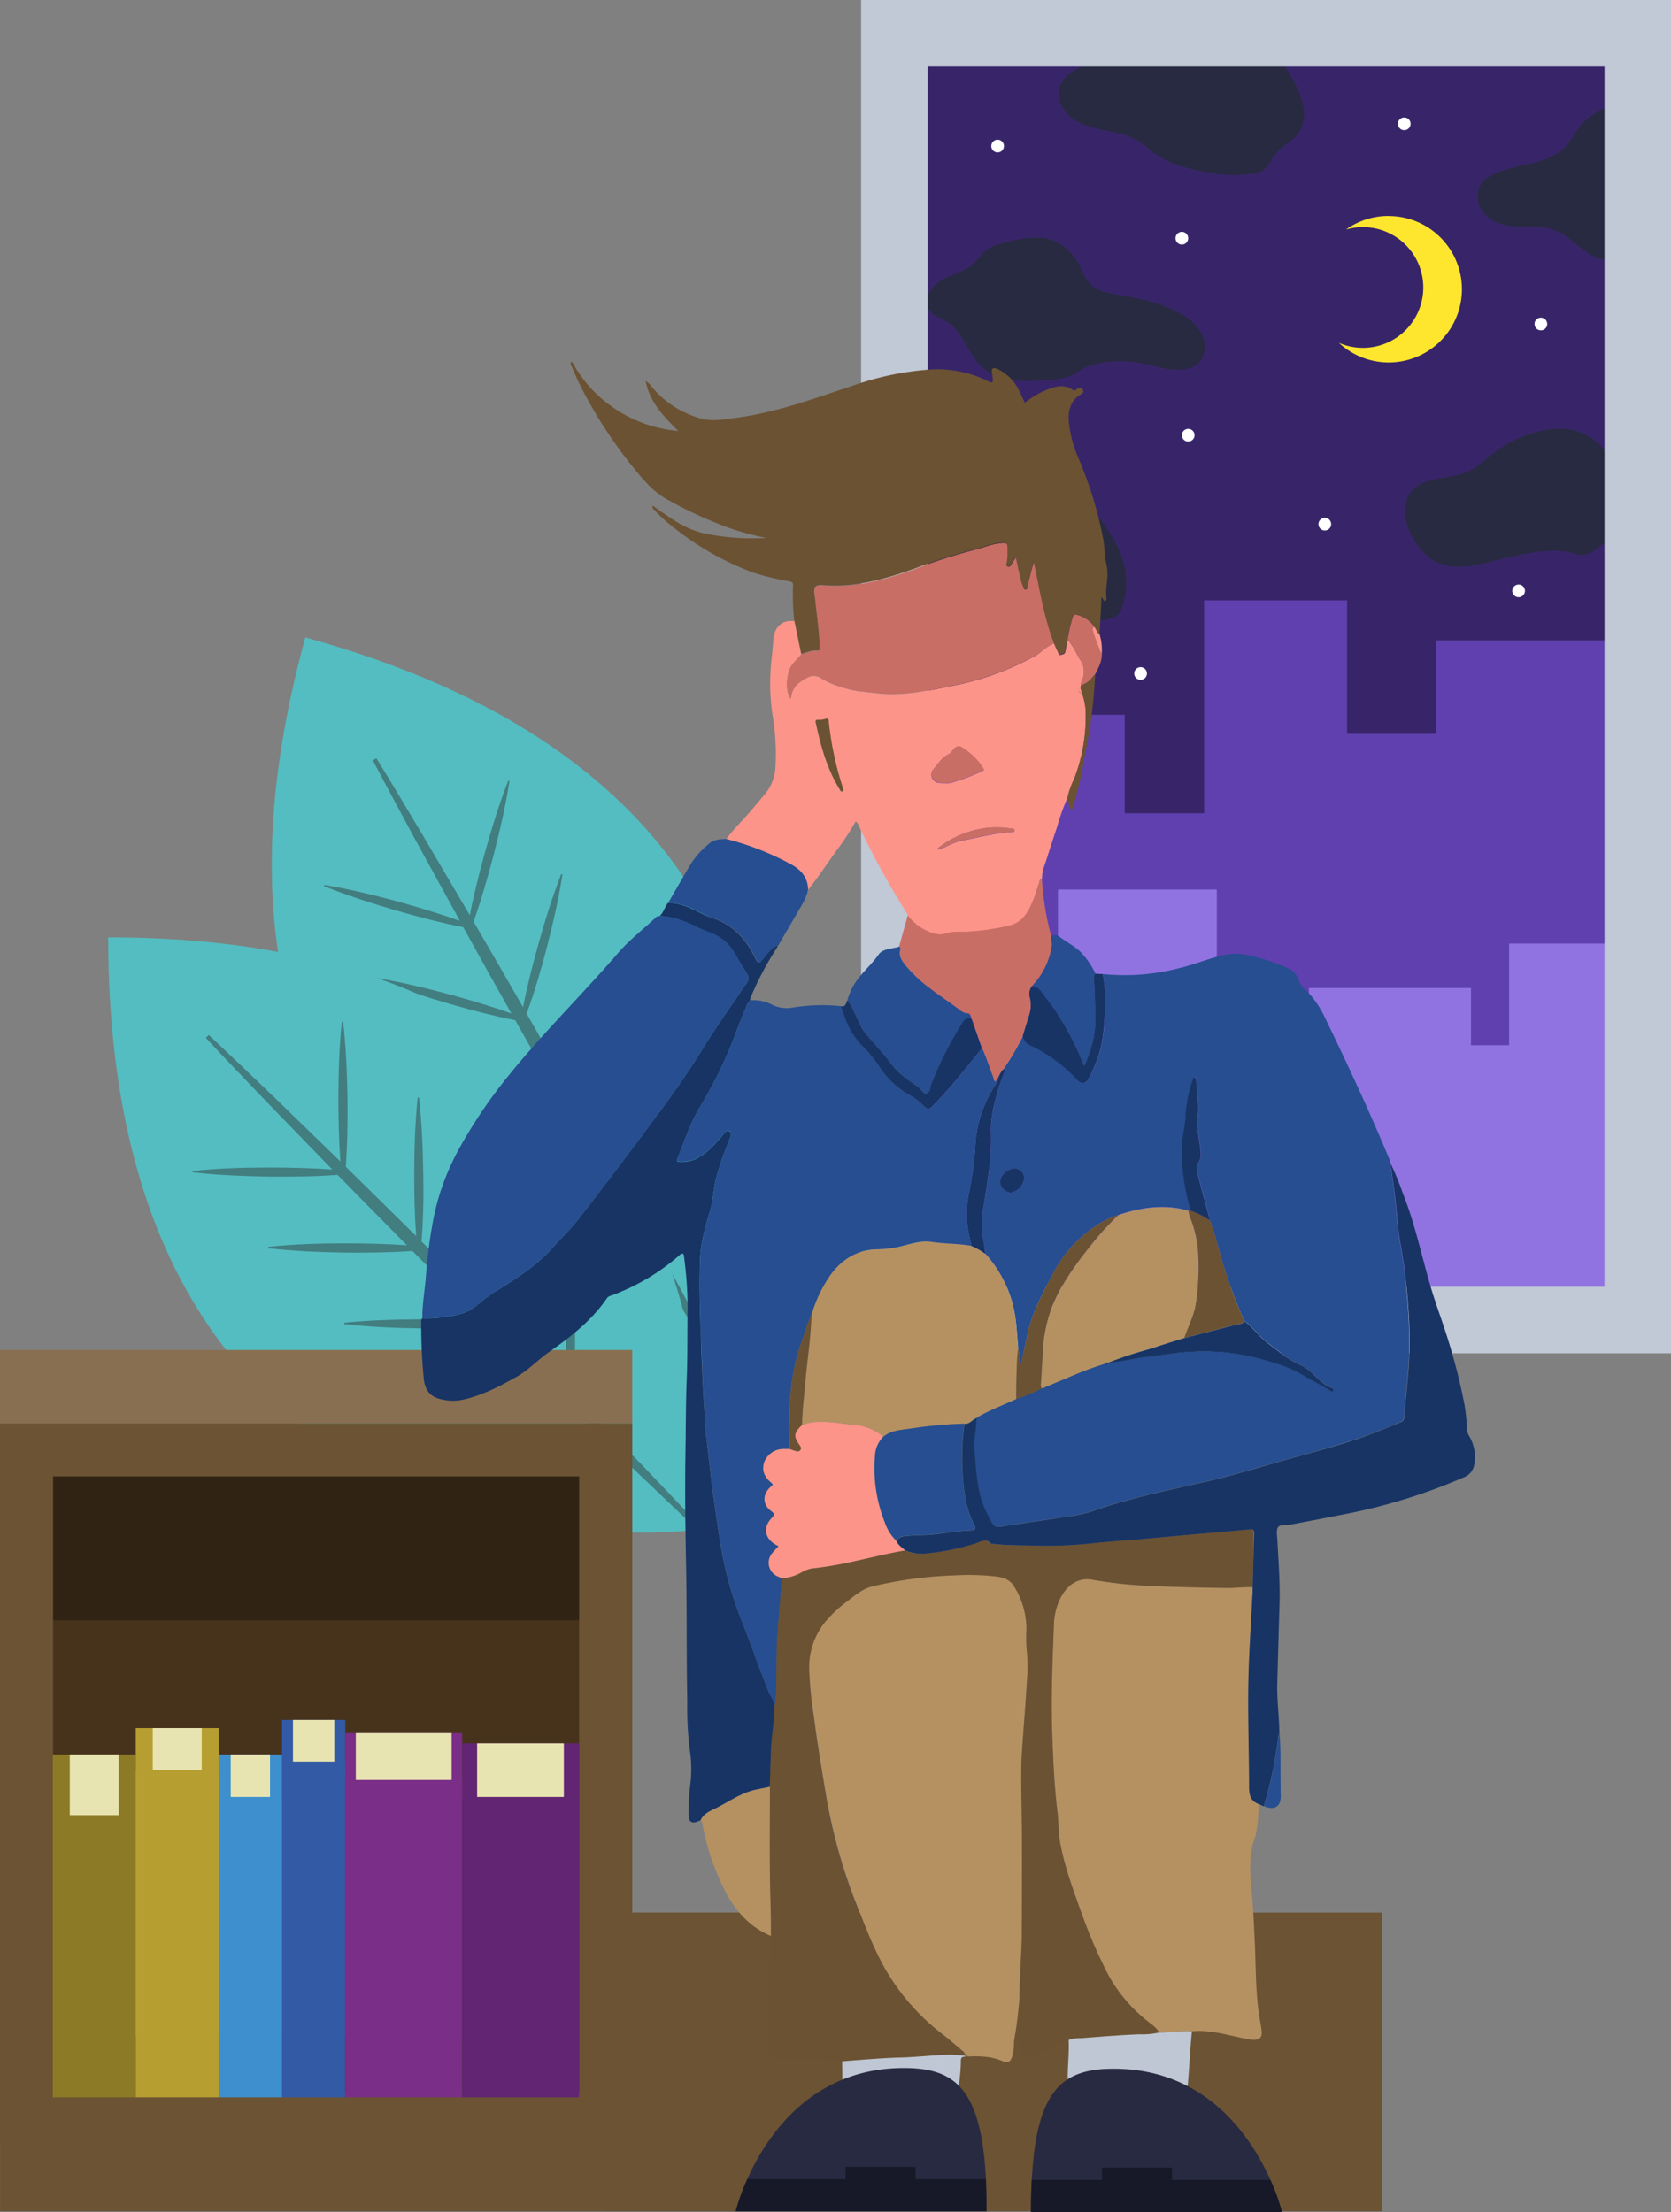 <svg xmlns="http://www.w3.org/2000/svg" viewBox="0 0 433.79 574.19"><rect x="0" y="0" width="433.79" height="574.19" fill="#808080" stroke="none"/><defs><style>.cls-1{fill:#54bdc1;}.cls-2{fill:#427d80;}.cls-3{fill:#382569;}.cls-4{fill:#6040af;}.cls-5{fill:#9073e1;}.cls-6{fill:#282a41;}.cls-7{fill:#ffe62e;}.cls-8{fill:#c1c8d6;}.cls-9{fill:#fff;}.cls-10{fill:#6b5333;}.cls-11{fill:#896f51;}.cls-12{fill:#6b5233;}.cls-13{fill:#264e90;}.cls-14{fill:#b59162;}.cls-15{fill:#fd9489;}.cls-16{fill:#173465;}.cls-17{fill:#c96e65;}.cls-18{fill:#bfc7d4;}.cls-19{fill:#fc9489;}.cls-20{fill:#171928;}.cls-21{fill:#47331c;}.cls-22{fill:#302314;}.cls-23{fill:#8d7a27;}.cls-24{fill:#e8e4b1;}.cls-25{fill:#b79e31;}.cls-26{fill:#3e8fcd;}.cls-27{fill:#335aa5;}.cls-28{fill:#7a2e87;}.cls-29{fill:#622573;}</style></defs><title>notte</title><g id="Livello_2" data-name="Livello 2"><g id="notte"><path class="cls-1" d="M79.27,165.46c-46.38,168.58,107.42,189,107.42,189S247.84,211.84,79.27,165.46Z"/><path class="cls-2" d="M141.91,246.12c1.62-6.33,3.11-12.68,4.11-19.17l-.32-.09c-2.39,6.12-4.29,12.36-6.06,18.64-1.45,5.27-2.8,10.57-3.86,15.94q-6.37-11.13-12.84-22.2c2-5.7,3.68-11.5,5.21-17.33,1.62-6.32,3.11-12.68,4.11-19.17l-.32-.08c-2.39,6.11-4.29,12.36-6.06,18.64-1.48,5.38-2.85,10.78-3.92,16.27-.37-.62-.73-1.24-1.09-1.86l-11.47-19.5c-3.9-6.46-7.72-13-11.68-19.38l-.93.53c3.49,6.69,7.12,13.3,10.67,19.95l10.89,19.83c.34.63.69,1.26,1,1.88-5.26-1.88-10.61-3.47-16-5-6.31-1.68-12.65-3.25-19.12-4.32l-.09.32c6.08,2.46,12.31,4.43,18.57,6.27,5.79,1.67,11.62,3.21,17.56,4.38q6.19,11.24,12.5,22.4c-5.16-1.84-10.4-3.39-15.67-4.84-6.3-1.69-12.64-3.25-19.11-4.33l-.09.32c6.08,2.46,12.31,4.43,18.57,6.28,5.71,1.64,11.45,3.16,17.29,4.32l6.64,11.75,6.1,10.69c-5.15-1.83-10.38-3.38-15.64-4.83-6.3-1.69-12.64-3.25-19.11-4.33l-.09.33c6.08,2.46,12.31,4.43,18.57,6.27,5.7,1.64,11.45,3.16,17.29,4.33q6.46,11.3,13,22.53c-5.24-1.87-10.56-3.45-15.92-4.92-6.3-1.69-12.64-3.26-19.11-4.33l-.09.32c6.08,2.46,12.31,4.43,18.57,6.28,5.79,1.66,11.62,3.2,17.55,4.38.49.82,1,1.65,1.45,2.48l11.48,19.5c3.9,6.45,7.73,12.95,11.7,19.37l.92-.53c-3.48-6.69-7.11-13.3-10.66-20l-10.88-19.83-1.39-2.52c2-5.7,3.68-11.5,5.21-17.33,1.62-6.32,3.11-12.67,4.11-19.16l-.32-.09c-2.39,6.12-4.29,12.36-6.06,18.64-1.47,5.35-2.84,10.74-3.91,16.19q-6.3-11.39-12.7-22.71c2-5.62,3.61-11.33,5.12-17.07,1.62-6.32,3.11-12.68,4.11-19.17l-.32-.08c-2.39,6.11-4.29,12.36-6.06,18.64-1.45,5.26-2.79,10.54-3.86,15.9-2-3.57-4-7.14-6.06-10.71q-3.34-5.85-6.7-11.71C138.77,257.57,140.4,251.86,141.91,246.12Z"/><rect class="cls-3" x="230.94" y="11.52" width="192.98" height="334.01"/><polygon class="cls-4" points="423.92 342.23 423.92 166.21 372.79 166.21 372.79 190.49 349.7 190.49 349.7 155.85 312.59 155.85 312.59 211.1 291.97 211.1 291.97 185.54 231.38 185.54 231.38 342.23 423.92 342.23"/><polygon class="cls-5" points="423.92 342.23 423.92 244.92 391.76 244.92 391.76 271.31 381.86 271.31 381.86 256.46 339.8 256.46 339.8 274.61 315.88 274.61 315.88 230.9 274.65 230.9 274.65 267.18 230.94 267.18 230.94 342.23 423.92 342.23"/><path class="cls-6" d="M292.36,151.37c.1-5.21-2.16-10.12-5.14-14.4a21.25,21.25,0,0,0-5.38-5.83,8.39,8.39,0,0,0-7.57-1.19c-1.44.57-2.63,1.65-4.07,2.18a11.88,11.88,0,0,1-4.45.43l-20.32-.66a19.51,19.51,0,0,0-6.15.47,13.82,13.82,0,0,0-6.86,5.29,21.59,21.59,0,0,0-4.08,15.83,18.44,18.44,0,0,0,9.19,13.32,16.14,16.14,0,0,0,16-.42c1.73-1.1,3.22-2.56,5-3.66,3.69-2.32,8.25-2.86,12.62-2.71s8.69.93,13.06,1a10.58,10.58,0,0,0,5.4-1.05c1.61-.93,1.91-2.83,2.3-4.65A15.14,15.14,0,0,0,292.36,151.37Z"/><path class="cls-6" d="M410,144.09c-5.82-2.22-12.49-.73-18.58.62-3.28.73-6.5,1.78-9.83,2.2s-6.9.16-9.76-1.6a14.85,14.85,0,0,1-4.8-5.19c-2.34-3.88-3.46-9.25-.51-12.69,3.46-4,10-2.87,14.77-5.11,2.3-1.08,4.14-2.9,6.13-4.47A32,32,0,0,1,398,112.36c4.51-1.36,9.58-1.65,13.77.5,5.46,2.8,8.26,9.14,9,15.24a18.43,18.43,0,0,1-.74,8.64c-1,2.74-3.68,4.17-5.92,6A6,6,0,0,1,410,144.09Z"/><path class="cls-6" d="M279.18,96.88c3.69-2.7,8.89-3.37,14.27-3,4.67.32,9.17,2.6,13.82,2a6.85,6.85,0,0,0,3.49-1.29c2.13-1.66,2.53-4.9,1.47-7.38a12.64,12.64,0,0,0-5.58-5.67c-5.11-3-11-4.08-16.85-5.11-2.45-.43-5.07-.95-6.8-2.73a16.09,16.09,0,0,1-2.46-4.19,14.31,14.31,0,0,0-6.26-6.75c-4.28-2-9.35-.86-13.95.36a12,12,0,0,0-4.19,1.71c-1.3,1-2.15,2.43-3.35,3.54-2.31,2.15-5.64,2.77-8.39,4.35s-5,5.21-3.16,7.81c1,1.48,2.93,2,4.47,2.91,4.39,2.64,5.61,8.54,9.39,12,4.58,4.19,11.56,3.57,17.75,3.17C275.06,98.53,277.89,97.83,279.18,96.88Z"/><path class="cls-6" d="M335.63,20.6a27.66,27.66,0,0,1,2.64,6.69,9.23,9.23,0,0,1-1,7c-1.63,2.46-4.68,3.65-6.45,6-.95,1.28-1.53,2.9-2.82,3.84a6.8,6.8,0,0,1-3,1c-5.23.79-10.59,0-15.72-1.28a27.34,27.34,0,0,1-9.14-3.73c-1.61-1.11-3-2.51-4.67-3.53-2.63-1.61-5.75-2.18-8.77-2.8s-6.13-1.38-8.57-3.26-4.06-5.19-3-8.1S279.13,18,282,16.74c6.69-2.92,14-5.89,21.06-4.11,2.57.65,5,1.9,7.47,2.71,5.88,1.87,12.21,1.24,18.37.88,1.79-.1,3.89,0,4.94,1.43C334.44,18.53,335.63,20.6,335.63,20.6Z"/><path class="cls-6" d="M420.23,26.48c-4.17,1.47-8.22,3.63-10.76,7.25a44.29,44.29,0,0,1-2.74,4c-4.54,5.21-12.77,4.51-19,7.51a8.11,8.11,0,0,0-3.27,2.57,6.29,6.29,0,0,0,.31,6.88,9.71,9.71,0,0,0,6.08,3.73c4.05.84,8.41-.19,12.31,1.17,4.81,1.67,8,6.69,13,7.75a9.12,9.12,0,0,0,8.41-2.63c2-2.15,2.86-5.16,3.4-8.06a17.4,17.4,0,0,0,.32-5.88c-.8-4.88-5.15-9-4.71-13.9a46.73,46.73,0,0,1,1.23-5c.34-1.68.32-3.86-1.13-4.77C421.86,26,421.07,26.18,420.23,26.48Z"/><path class="cls-7" d="M360.42,56.06a18.91,18.91,0,0,0-11,3.52A15.67,15.67,0,1,1,347.58,89a19,19,0,1,0,12.84-32.92Z"/><path class="cls-8" d="M433.79,351.28H223.54V0H433.79ZM240.81,334H416.53V17.27H240.81Z"/><circle class="cls-9" cx="296.09" cy="174.82" r="1.65"/><circle class="cls-9" cx="308.46" cy="112.96" r="1.65"/><circle class="cls-9" cx="364.54" cy="32.14" r="1.65"/><circle class="cls-9" cx="306.81" cy="61.83" r="1.65"/><circle class="cls-9" cx="260.63" cy="117.91" r="1.65"/><circle class="cls-9" cx="258.98" cy="37.91" r="1.65"/><circle class="cls-9" cx="394.23" cy="153.37" r="1.65"/><circle class="cls-9" cx="343.92" cy="136.05" r="1.65"/><circle class="cls-9" cx="400.01" cy="84.1" r="1.65"/><rect class="cls-10" x="157.54" y="496.46" width="201.23" height="77.52"/><rect class="cls-10" x="0.02" y="496.46" width="194.63" height="77.52"/><path class="cls-1" d="M28.09,243.3c0,174.84,153.7,153.7,153.7,153.7S202.93,243.3,28.09,243.3Z"/><path class="cls-2" d="M109.88,304.45c-.12-6.53-.36-13.05-1.12-19.57h-.33c-.68,6.53-.86,13.05-.9,19.58,0,5.46.11,10.93.5,16.39q-9.09-9-18.27-18c.45-6,.5-12.06.44-18.09-.12-6.53-.37-13.05-1.13-19.57h-.33c-.68,6.53-.86,13.06-.9,19.58,0,5.58.12,11.15.53,16.73L86.84,300,70.6,284.24c-5.47-5.2-10.88-10.45-16.4-15.59l-.76.76c5.14,5.52,10.39,10.93,15.59,16.4l15.76,16.24c.49.51,1,1,1.5,1.53-5.58-.41-11.15-.53-16.73-.53-6.52,0-13.05.22-19.58.9v.33c6.52.76,13,1,19.57,1.13,6,.06,12.06,0,18.09-.44q9,9.18,18,18.27c-5.46-.39-10.93-.5-16.39-.5-6.53,0-13,.22-19.58.9V324c6.52.76,13,1,19.57,1.13,5.94.06,11.88,0,17.82-.42q4.75,4.79,9.52,9.56l8.71,8.69c-5.45-.4-10.9-.5-16.35-.51-6.53.05-13.06.22-19.59.9v.34c6.52.75,13.05,1,19.57,1.12,5.94.07,11.88,0,17.82-.41q9.22,9.17,18.53,18.27c-5.55-.41-11.1-.53-16.65-.53-6.52.05-13.05.22-19.58.9v.34c6.52.75,13,1,19.57,1.12,6,.07,12.06,0,18.09-.43l2.06,2L165,381.8c5.48,5.19,10.89,10.44,16.42,15.58l.76-.76c-5.14-5.53-10.39-10.94-15.58-16.42L150.83,364c-.66-.69-1.34-1.37-2-2.06.44-6,.5-12.06.43-18.09-.12-6.52-.37-13.05-1.12-19.57h-.34c-.68,6.53-.85,13.06-.9,19.58,0,5.55.12,11.1.53,16.65q-9.09-9.3-18.27-18.53c.42-5.94.48-11.88.41-17.82-.12-6.52-.37-13.05-1.12-19.57h-.34c-.68,6.53-.85,13.06-.9,19.59,0,5.45.11,10.9.51,16.35L119,331.79q-4.77-4.77-9.56-9.52C109.89,316.33,110,310.39,109.88,304.45Z"/><rect class="cls-11" y="350.42" width="164.14" height="19.06"/><path class="cls-12" d="M148.57,94a33.7,33.7,0,0,0,10.17,11.46,34.73,34.73,0,0,0,17.33,6.39c-3.79-3.78-7.41-7.45-8.47-13a6.15,6.15,0,0,1,1.68,1.65,25.41,25.41,0,0,0,12.22,8c3,1,6.07.42,9.13,0,11.53-1.44,22.28-5.65,33.21-9.21A76.47,76.47,0,0,1,242,95.88a29.81,29.81,0,0,1,14.24,2.93c.43.18.91.66,1.32.34s.13-.89.1-1.36c0-.74-.54-1.79.07-2.15s1.51.27,2.21.66a12,12,0,0,1,4.66,5.17c.51,1,.93,2,1.44,3.07a23,23,0,0,1,5.05-3.09c2.48-1,5-2,7.52-.18.5.35.66-.17.95-.32.54-.27,1.11-.53,1.51.14s0,.94-.5,1.28a6.38,6.38,0,0,0-2.46,2.57,9.14,9.14,0,0,0-.68,4.11A30.86,30.86,0,0,0,280,119a102.28,102.28,0,0,1,6.41,21c.38,2.22.35,4.53.86,6.71.65,2.78-.33,5.47-.08,8.21,0,.35.2.87-.24,1-.67.24-.46-.63-1-.91-.17,3.25-.33,6.4-.5,9.55-.72-.51-.83-1.46-1.46-2a7.35,7.35,0,0,0-4.61-3.08c-.57-.17-.77.06-.9.56a40.4,40.4,0,0,0-1.37,5.95c-.19,1-.4,2-.57,2.95-.11.67-.63.78-1.13.92s-.68-.41-.85-.75c-.36-.72-.65-1.48-1-2.23-2.65-6.8-3.73-14-5.22-21.11-.63,2.07-1.15,4.13-1.64,6.2-.08.36,0,.86-.48.91s-.55-.48-.68-.81a11,11,0,0,1-.59-1.76c-.43-1.82-.82-3.64-1.28-5.75-.51.79-.86,1.3-1.16,1.83-.21.36-.44.67-.89.54s-.44-.62-.35-.95a11.52,11.52,0,0,0,.22-3.15c0-2.08-.09-2.12-2.18-1.89s-4.13,1.14-6.21,1.63a134.8,134.8,0,0,0-15,4.78c-7.93,2.9-15.9,5.2-24.47,4.5-1.92-.15-2.5.42-2.19,2.39.22,1.4.31,2.8.49,4.19.39,3.08.71,6.17.89,9.26,0,.49.18,1.21-.67,1.14-1.49-.14-2.79.55-4.18.87l-1.77-8.6a56,56,0,0,1-.32-9.06c.06-.86-.34-1-1-1.16a66.13,66.13,0,0,1-9.48-2.3,74.24,74.24,0,0,1-20.28-11.48,40,40,0,0,1-5.13-4.6c-.26-.29-.74-.48-.58-1.27,4.35,3.06,8.52,6.26,13.79,7.3a61.61,61.61,0,0,0,15.75,1.11,71.18,71.18,0,0,1-9.4-2.51,108.17,108.17,0,0,1-16.09-7.35c-3.82-2-6.61-5.39-9.29-8.73a119.14,119.14,0,0,1-13.77-21.47c-.78-1.58-1.45-3.27-2.2-4.89-.16-.36,0-.52.1-.77Z"/><path class="cls-13" d="M286.35,252.84a56.32,56.32,0,0,0,19.7-1.52c3.72-.87,7.29-2.36,11-3.27a15.34,15.34,0,0,1,6.84-.15,56.15,56.15,0,0,1,10.38,3.36,5.15,5.15,0,0,1,2.89,3.23,4.28,4.28,0,0,0,1.12,1.81,24.56,24.56,0,0,1,5.51,7.51c6,12.35,11.79,24.8,17.06,37.49a3.87,3.87,0,0,1,.17.67,8.28,8.28,0,0,0,.09,1.57c.38,2.45.73,4.91,1,7.37.44,3.79.6,7.63,1.27,11.38a148.35,148.35,0,0,1,2.12,17.16,114,114,0,0,1,.19,14.2c-.31,4.77-.89,9.51-1.25,14.27a1.27,1.27,0,0,1-.86,1.19c-3,1.2-6,2.49-9.08,3.59-5.68,2-11.5,3.63-17.31,5.22-8.35,2.28-16.61,4.94-25.05,6.83-9.61,2.16-19.24,4.15-28.55,7.44a30.27,30.27,0,0,1-5.44,1.26c-5.74.91-11.5,1.7-17.25,2.6-2.82.44-2.81.49-4.16-2.07a2.1,2.1,0,0,1-.13-.26c-3-5.41-3.27-11.41-3.71-17.36-.21-2.78.47-5.52.52-8.29v0l.29-.25c3.22-1.85,6.69-3.16,10.05-4.7a46.58,46.58,0,0,0,6.65-2.76c2.2-.93,4.39-1.88,6.61-2.77a85.07,85.07,0,0,1,9.77-3.67c.35,0,.73.11,1-.29h0c3.58-.19,7-1.19,10.6-1.57,3.79-.41,7.56-1.12,11.36-1.25a56.48,56.48,0,0,1,16.77,1.67c4.11,1.12,8.24,2.27,11.88,4.5,2.25,1.38,4.63,2.52,6.87,3.9.27.17.58.38.93.08.08-.66-.54-.81-.9-.95-2.94-1.17-4.47-4.14-7.23-5.56a26.41,26.41,0,0,1-5-2.8c-2.15-1.8-4.55-3.26-6.48-5.39a35.23,35.23,0,0,0-3.66-3.56,125.45,125.45,0,0,1-5.49-14.9c-1.17-3.68-1.93-7.49-3.39-11.09-.07-.42-.11-.85-.22-1.26-.84-3.13-1.72-6.26-2.52-9.4-.38-1.48-.94-3.1-.08-4.48s.49-2.6.34-3.95c-.29-2.56-1-5.12-.59-7.68.48-3.33-.25-6.56-.41-9.83,0-.19-.06-.39-.29-.45s-.44.08-.54.32-.19.55-.29.82a35,35,0,0,0-1.71,9.68c-.16,2.25-.8,4.41-.91,6.66a54.32,54.32,0,0,0,2.33,17.09l-.66,0c-6.16-1.72-12.17-.89-18.11,1.12-4.68,1.41-8.36,4.36-11.74,7.73a33.1,33.1,0,0,0-5.63,8.13c-2.68,5.09-5.37,10.18-6.46,15.92-.44,2.3-1,4.57-1.54,6.86l-.21-.05c-.17-1.51-.34-3-.52-4.54-.27-2.77-.36-5.56-.85-8.28a31.11,31.11,0,0,0-7.62-15.68c-.15-1.08-.29-2.16-.46-3.24a24.56,24.56,0,0,1-.21-7.84c1.16-6.81,2.36-13.62,2.13-20.59-.14-4,1-7.82,2.07-11.62.36-1.28.91-2.51,1.4-3.76.15-.38.36-.74-.31-.8a63.68,63.68,0,0,0,5.13-8.74,3.14,3.14,0,0,0,2.09,2.54,40.18,40.18,0,0,1,11.95,8.78c1.21,1.33,2.43,1.18,3.17-.41a38.21,38.21,0,0,0,3.06-7.87,48.32,48.32,0,0,0,.93-7.08A43.4,43.4,0,0,0,286.35,252.84Zm-22.94,50.42c-1.81,0-3.84,1.91-3.82,3.61a3.13,3.13,0,0,0,2.7,2.72,4.31,4.31,0,0,0,3.59-3.72A2.63,2.63,0,0,0,263.41,303.26Z"/><path class="cls-14" d="M263.22,529.8a13,13,0,0,1-.49,4.12c-.34,1-1,1.75-2.18,1.22-3-1.4-6.17-1.49-9.38-1.33a.45.45,0,0,0-.58-.23v0c0-.88-.72-1.22-1.22-1.66-1.66-1.45-3.35-2.86-5.09-4.22a57.17,57.17,0,0,1-16.27-20c-2.42-4.92-4.31-10-6.28-15.14a143.58,143.58,0,0,1-7.45-27.84c-1.11-6.51-2.21-13-3-19.56A93.57,93.57,0,0,1,210.08,433a18.56,18.56,0,0,1,5-13.1,31.78,31.78,0,0,1,4.23-3.89c2.22-1.65,4.28-3.62,7.06-4.35a108.1,108.1,0,0,1,21.86-2.9,62.05,62.05,0,0,1,9.92.26c2.07.21,4,.72,5.13,2.64a20.91,20.91,0,0,1,3.2,11.33,36.33,36.33,0,0,0,.08,5.32,41.43,41.43,0,0,1,.1,7c-.38,6.4-.92,12.79-1.34,19.19-.28,4.3-.19,8.61-.12,12.92.21,11.82.11,23.63.08,35.45C265.29,504.24,265.33,518.63,263.22,529.8Z"/><path class="cls-14" d="M326.91,468.28c-.38,2.26-.21,4.58-.73,6.83a15.31,15.31,0,0,1-.34,1.69c-2,5.34-1.2,10.81-.74,16.24.33,3.88.49,7.76.66,11.64.26,5.75.21,11.51.94,17.24.22,1.75.62,3.49.82,5.25.23,2-.9,2.54-2.94,2.22-5-.79-9.93-2.64-15.14-2.13-2.87-.22-5.71.32-8.58.32-.62-1.37-1.95-2.05-3-3A39.26,39.26,0,0,1,287.36,512a132.07,132.07,0,0,1-6.53-15.19c-2.08-5.92-4.32-11.82-5.52-18-.56-2.85-.47-5.82-.82-8.72-.8-6.66-1.1-13.36-1.33-20.06-.33-9.45.07-18.9.43-28.34a16.6,16.6,0,0,1,1.51-6.52c1.81-3.86,4.89-5.79,8.37-5.17a116.36,116.36,0,0,0,14.4,1.59c6.89.33,13.8.47,20.71.57,2.19,0,4.39-.31,6.6-.19,0,.58,0,1.15,0,1.73-.34,6.76-.79,13.51-1,20.27-.3,10,.12,19.89.12,29.83C324.3,466,324.73,467.53,326.91,468.28Z"/><path class="cls-12" d="M325.18,412c-2.21-.12-4.41.22-6.6.19-6.91-.1-13.82-.24-20.71-.57a116.36,116.36,0,0,1-14.4-1.59c-3.48-.62-6.56,1.31-8.37,5.17a16.6,16.6,0,0,0-1.51,6.52c-.36,9.44-.76,18.89-.43,28.34.23,6.7.53,13.4,1.33,20.06.35,2.9.26,5.87.82,8.72,1.2,6.17,3.44,12.07,5.52,18A132.07,132.07,0,0,0,287.36,512a39.26,39.26,0,0,0,10.47,12.65c1.08.9,2.41,1.58,3,3a20,20,0,0,1-5.06.45c-5,.21-10.05.62-15.06,1a9.13,9.13,0,0,0-3.31.47c-1.92.06-3.31,1.3-4.87,2.16s-2.77,2.22-4.67,2.25a3.19,3.19,0,0,1-3.49-2.86c-.48-2.44,0-4.89.11-7.3.16-2.59.16-5.17.2-7.75s.58-11.77.58-13.06c0-11.82.13-23.63-.08-35.45-.07-4.31-.16-8.62.12-12.92.42-6.4,1-12.79,1.34-19.19a41.43,41.43,0,0,0-.1-7,36.33,36.33,0,0,1-.08-5.32,20.91,20.91,0,0,0-3.2-11.33c-1.1-1.92-3.06-2.43-5.13-2.64a62.05,62.05,0,0,0-9.92-.26,108.1,108.1,0,0,0-21.86,2.9c-2.78.73-4.84,2.7-7.06,4.35a31.78,31.78,0,0,0-4.23,3.89,18.56,18.56,0,0,0-5,13.1,93.57,93.57,0,0,0,1.16,12.13c.84,6.54,1.94,13.05,3,19.56a143.58,143.58,0,0,0,7.45,27.84c2,5.1,3.86,10.22,6.28,15.14a57.17,57.17,0,0,0,16.27,20c1.74,1.36,3.43,2.77,5.09,4.22.5.44,1.26.78,1.22,1.66a38.23,38.23,0,0,0-4.13-.3c-4.1.11-8.19.61-12.28.73-5.21.14-10.39.62-15.58,1-4.83,0-9.62-.75-14.46-.66a8.81,8.81,0,0,1-3.49-.53,1.94,1.94,0,0,1-1.36-2c0-5.27-.12-10.55,0-15.83.14-4.52.91-9,.77-13.56.08-4-.08-7.94-.17-11.91-.2-8.92-.07-17.86-.07-26.79.1-3.06.19-6.11.29-9.17.12-3.77.9-7.49.88-11.27a30.49,30.49,0,0,0,.49-6.39c.08-4.88,0-9.78.45-14.64.38-4.23.73-8.46,1-12.7a11.49,11.49,0,0,0,5.06-1.5,8.09,8.09,0,0,1,3.52-1.15c7.93-.85,15.56-3.24,23.39-4.58a11.39,11.39,0,0,0,4.76.84,61.33,61.33,0,0,0,13.48-2.67c1.32-.41,2.71-1.44,4,.05.09.11.37,0,.56.06,3.76.53,7.55.34,11.32.49a111.64,111.64,0,0,0,15.61-.75c3.75-.38,7.52-.61,11.28-.93,4-.36,8.07-.75,12.11-1.11,2.57-.24,5.14-.44,7.71-.67l8.55-.78c.84-.09,1.22.15,1.18,1.08C325.42,402.67,325.31,407.32,325.18,412Z"/><path class="cls-15" d="M273.62,167c.32.75.61,1.51,1,2.23.17.34.23.91.85.75s1-.25,1.13-.92c.17-1,.38-2,.57-2.95,1.53,1.55,2.24,3.62,3.42,5.4a5.22,5.22,0,0,1,.43,4.78,3.37,3.37,0,0,0-.39,1.65l-.1.8c-1,.72-.36,1,.36,1.22h0l.26.29a15.64,15.64,0,0,1,.66,3.65,44.48,44.48,0,0,1-3,18.4,21.27,21.27,0,0,0-1.66,4.71,54.84,54.84,0,0,0-2.73,7.65c-1.1,3.21-2.1,6.45-3.16,9.66a11.05,11.05,0,0,0-.76,3.76c-.66.08-.59.7-.73,1.11-.54,1.48-.94,3-1.52,4.48-1.25,3.08-2.77,5.92-6.45,6.71a61.7,61.7,0,0,1-10.89,1.54c-1.85.06-3.71-.18-5.54.49a4.69,4.69,0,0,1-2.7,0,12.65,12.65,0,0,1-7-4.77,3.44,3.44,0,0,0-.21-.53,209.79,209.79,0,0,1-12.51-22.78,2.17,2.17,0,0,0-.81-1.13,71.14,71.14,0,0,1-5.11,7.76c-2.42,3.38-4.71,6.86-7.33,10.1,0-3.15-1.82-5.18-4.39-6.59a72.32,72.32,0,0,0-16.81-6.58c1.89-2.67,4.29-4.91,6.4-7.39,1.25-1.46,2.48-2.93,3.71-4.4a11.83,11.83,0,0,0,2.71-7.39,59.24,59.24,0,0,0-.69-12.62,55.67,55.67,0,0,1-.28-15.47c.16-1.47.31-2.95.39-4.43.16-3,2-5.45,5.49-4.93l1.77,8.6c-.94,1.32-2.34,2.23-3,3.83-.94,2.39-1,6.13.26,7.71.45-3.27,2.13-4.35,4.43-5.55a3.2,3.2,0,0,1,3.37.16c4.84,2.92,10.39,3.69,15.82,4.15,6.36.54,12.65-1,18.88-2.24a72.41,72.41,0,0,0,21.09-7.74C270.53,169.15,271.79,167.62,273.62,167Zm-28.33,36.33a9.24,9.24,0,0,0,1.64-.13,57.6,57.6,0,0,0,8-3c.73-.3.37-.56.15-.94a17.35,17.35,0,0,0-4.82-4.84c-1.42-1.06-2.1-.8-3.25.74a1.8,1.8,0,0,1-.62.58c-1.79.81-2.81,2.43-4,3.86a2.13,2.13,0,0,0,1.34,3.61A11.8,11.8,0,0,0,245.29,203.28Zm-30.87-16.71a5.94,5.94,0,0,1-2.18.29c-.6,0-.52.45-.44.82,1.27,6,2.9,11.82,6.11,17.1.19.3.33.85.79.62s.18-.67.07-1a81.17,81.17,0,0,1-3.63-17.09C215.11,186.87,215.08,186.47,214.42,186.57Zm29.08,33.57.15.38,1.81-.73a19.85,19.85,0,0,1,3.7-1.51c4.49-.86,8.92-2.08,13.52-2.36.29,0,.66,0,.69-.37s-.37-.44-.7-.49a23.19,23.19,0,0,0-7.84,0A25.51,25.51,0,0,0,243.5,220.14Z"/><path class="cls-16" d="M201,443.37c0,3.78-.76,7.5-.88,11.27-.1,3.06-.19,6.11-.29,9.17-1.25.26-2.51.49-3.76.77-4,.89-7.21,3.36-10.81,5.07-1.39.65-2.77,1.37-3.42,2.91a2.83,2.83,0,0,0-.52.13c-1.66.8-2.57.26-2.54-1.61a61.11,61.11,0,0,1,.35-7.3,32.45,32.45,0,0,0-.1-9.79,89.11,89.11,0,0,1-.61-12.33c-.25-11.9-.07-23.8-.32-35.7-.2-9.74-.3-19.48-.15-29.22.1-6.33.08-12.67.33-19,.24-6.15.12-12.28.23-18.42a102.8,102.8,0,0,0-.92-13c0-.33-.1-.81-.31-.91s-.66.2-.93.44a55.78,55.78,0,0,1-17.82,10.49,1.8,1.8,0,0,0-1,.67c-4,5.86-9.52,10.11-15.25,14.12-2.8,2-5.16,4.55-8.16,6.24-4.5,2.53-9.08,4.93-14.21,6a12.67,12.67,0,0,1-5.8-.27c-3.09-.8-4-3.14-4.16-5.9a134.81,134.81,0,0,1-.59-13.48c0-.52-.13-1.07.25-1.52a28,28,0,0,0,5.72-.35c3.19-.35,6.31-1,8.85-3.31a31.12,31.12,0,0,1,4.38-3.23c5.24-3.33,10.53-6.57,14.75-11.28,2.24-2.48,4.67-4.82,6.74-7.46,5.39-6.88,10.64-13.87,15.9-20.86,5.8-7.72,11.56-15.48,16.62-23.73,3.51-5.71,7.42-11.14,11.18-16.68a2.08,2.08,0,0,0,.14-2.61q-1.54-2.41-3-4.91a12,12,0,0,0-6.44-5.65c-1-.37-2-.73-2.93-1.18-3.28-1.59-6.57-3.11-10.33-3.13,1.08-.92,1.35-2.35,2.19-3.42a11.81,11.81,0,0,1,4.21.69c2.56.82,4.81,2.39,7.35,3.21,5.12,1.64,8.47,5.16,10.82,9.82,1.16,2.31,1.09,2.23,2.79.22.95-1.11,1.76-2.51,3.37-2.9a1.93,1.93,0,0,1-.2.52,79.57,79.57,0,0,0-6.84,12.94,1.39,1.39,0,0,0-.13.82,2.88,2.88,0,0,0-1,1.55c-.94,2.26-1.84,4.52-2.7,6.8a111.45,111.45,0,0,1-9.18,19c-2.65,4.33-4.16,9.13-6.05,13.78-.2.51-.07.72.46.73a8.92,8.92,0,0,0,4.07-.62c3.07-1.4,5.18-3.85,7.29-6.33.44-.52.9-1.42,1.7-1s.32,1.25.13,1.92a8.26,8.26,0,0,1-.36.94,67.34,67.34,0,0,0-3.3,9.78c-.62,2.51-.65,5.12-1.37,7.6-1.23,4.23-2.53,8.5-2.7,12.88-.22,5.78-.1,11.59.11,17.4.27,7.27.48,14.54,1,21.8.18,2.72.28,5.45.63,8.14.59,4.54,1,9.11,1.63,13.64.71,5,1.38,9.92,2.25,14.85A94.82,94.82,0,0,0,192.67,421c2.41,6.1,4.5,12.32,7,18.37C200.24,440.63,201.26,441.81,201,443.37Z"/><path class="cls-13" d="M171.23,237.79c3.76,0,7.05,1.54,10.33,3.13.95.45,1.94.81,2.93,1.18a12,12,0,0,1,6.44,5.65q1.42,2.49,3,4.91a2.08,2.08,0,0,1-.14,2.61c-3.76,5.54-7.67,11-11.18,16.68-5.06,8.25-10.82,16-16.62,23.73-5.26,7-10.51,14-15.9,20.86-2.07,2.64-4.5,5-6.74,7.46-4.22,4.71-9.51,7.95-14.75,11.28a31.12,31.12,0,0,0-4.38,3.23c-2.54,2.29-5.66,3-8.85,3.31a28,28,0,0,1-5.72.35c-.05-3.57.62-7.07.9-10.61a129.3,129.3,0,0,1,2.07-15.69A62.72,62.72,0,0,1,119,298.51a128.38,128.38,0,0,1,13.39-19.77c8.89-10.93,18.94-20.8,28.14-31.45,2.9-3.35,6.43-6.06,9.65-9.08A1.16,1.16,0,0,1,171.23,237.79Z"/><path class="cls-16" d="M325.18,412c.13-4.64.24-9.29.4-13.94,0-.93-.34-1.17-1.18-1.08l-8.55.78c-2.57.23-5.14.43-7.71.67-4,.36-8.07.75-12.11,1.11-3.76.32-7.53.55-11.28.93a111.64,111.64,0,0,1-15.61.75c-3.77-.15-7.56,0-11.32-.49-.19,0-.47.05-.56-.06-1.34-1.49-2.73-.46-4-.05a61.33,61.33,0,0,1-13.48,2.67,11.39,11.39,0,0,1-4.76-.84c-.82-.78-1.86-1.36-2.28-2.51a2.9,2.9,0,0,1,2.48-1.2,35.71,35.71,0,0,1,3.57-.26c4.46,0,8.81-1.08,13.26-1.24.92,0,1.48-.39.9-1.46-2.49-4.61-2.87-9.67-3.13-14.74a65.6,65.6,0,0,1,.56-11.46c1.35.16,2-1.11,3.13-1.47-.05,2.77-.73,5.51-.52,8.29.44,5.95.7,11.95,3.71,17.36a2.1,2.1,0,0,0,.13.26c1.35,2.56,1.34,2.51,4.16,2.07,5.75-.9,11.51-1.69,17.25-2.6a30.27,30.27,0,0,0,5.44-1.26c9.31-3.29,18.94-5.28,28.55-7.44,8.44-1.89,16.7-4.55,25.05-6.83,5.81-1.59,11.63-3.18,17.31-5.22,3.06-1.1,6-2.39,9.08-3.59a1.27,1.27,0,0,0,.86-1.19c.36-4.76.94-9.5,1.25-14.27a114,114,0,0,0-.19-14.2,148.35,148.35,0,0,0-2.12-17.16c-.67-3.75-.83-7.59-1.27-11.38-.29-2.46-.64-4.92-1-7.37A8.28,8.28,0,0,1,361,302a77.26,77.26,0,0,1,3.23,7.89c3.13,7.84,4.8,16.1,7.18,24.16,1.3,4.42,2.95,8.73,4.32,13.13a152.44,152.44,0,0,1,4.5,17.7,54.37,54.37,0,0,1,.61,6.26,3.87,3.87,0,0,0,.61,1.7,10.73,10.73,0,0,1,1.25,7.42,4.17,4.17,0,0,1-2.61,3.17,148.45,148.45,0,0,1-29.25,9.25q-8,1.59-15.94,3.08c-1.07.2-2.55-.1-3.1.62s-.25,2.31-.19,3.5c.29,5.6.74,11.19.55,16.8-.22,6.71-.38,13.42-.58,20.13-.13,4.41.52,8.79.54,13.2-.08.12-.21.23-.22.36a109.18,109.18,0,0,1-3.82,18.49l-1.21-.55c-2.18-.75-2.61-2.27-2.61-4.49,0-9.94-.42-19.88-.12-29.83.21-6.76.66-13.51,1-20.27C325.21,413.11,325.18,412.54,325.18,412Z"/><path class="cls-17" d="M235.66,237.55a12.65,12.65,0,0,0,7,4.77,4.69,4.69,0,0,0,2.7,0c1.83-.67,3.69-.43,5.54-.49a61.7,61.7,0,0,0,10.89-1.54c3.68-.79,5.2-3.63,6.45-6.71.58-1.46,1-3,1.52-4.48.14-.41.07-1,.73-1.11a71.67,71.67,0,0,0,2.41,15c-.3.82.34,1.52.2,2.37A18.89,18.89,0,0,1,267.86,256a3.47,3.47,0,0,0-.43,3.1,8.42,8.42,0,0,1-.16,4.23q-.87,2.77-1.72,5.57a63.68,63.68,0,0,1-5.13,8.74,6.59,6.59,0,0,0-1.18,1.93.63.63,0,0,0-.31.64v0a.49.49,0,0,0-.31.59v-.05c-.75,0-.64-.72-.81-1.14-1-2.47-1.72-5-2.87-7.43l-2.63-7.48-.23-.34,0,0c0-.7-.32-1.32-1-1.31a3,3,0,0,1-1.89-.86c-1.21-.86-2.4-1.74-3.62-2.59-3.88-2.72-7.72-5.49-10.68-9.28-.9-1.14-1.55-2.3-1.1-3.8.13-.43-.17-.61-.37-.86Z"/><path class="cls-13" d="M202,245.41c-1.61.39-2.42,1.79-3.37,2.9-1.7,2-1.63,2.09-2.79-.22-2.35-4.66-5.7-8.18-10.82-9.82-2.54-.82-4.79-2.39-7.35-3.21a11.81,11.81,0,0,0-4.21-.69c2-3.44,3.93-6.9,6-10.31a22.56,22.56,0,0,1,4.53-5c1.31-1.2,3-1.25,4.58-1.28a72.32,72.32,0,0,1,16.81,6.58c2.57,1.41,4.36,3.44,4.39,6.59a13.36,13.36,0,0,1-1.18,3.2c-2.1,3.63-4.22,7.24-6.32,10.86l-.26.37Z"/><path class="cls-14" d="M181.88,472.56c.65-1.54,2-2.26,3.42-2.91,3.6-1.71,6.84-4.18,10.81-5.07,1.25-.28,2.51-.51,3.76-.77,0,8.93-.13,17.87.07,26.79.09,4,.25,7.94.17,11.91-6.88-2.93-10.74-8.52-13.48-15.15a58.35,58.35,0,0,1-4.25-13.84A1.3,1.3,0,0,0,181.88,472.56Z"/><path class="cls-18" d="M308.21,542.64c-3.87-1.32-9.43-4.27-13.51-4.69-3.44-.35-5.14-1.16-8.52-.81a23.6,23.6,0,0,0-9,2.87c-.08-3.5.42-7,.23-10.5a9.13,9.13,0,0,1,3.31-.47c5-.39,10-.8,15.06-1a20,20,0,0,0,5.06-.45c2.87,0,5.71-.54,8.58-.32C309,531.21,308.62,538.69,308.21,542.64Z"/><path class="cls-13" d="M267.86,256a18.89,18.89,0,0,0,5.19-10.58c.14-.85-.5-1.55-.2-2.37a1.65,1.65,0,0,1,2-.05c1.84,1.45,4,2.47,5.69,4.12a21.87,21.87,0,0,1,3.87,5.66c-.58.42-.4,1.05-.37,1.6.2,3.87.36,7.75.28,11.63-.08,3.73-1.35,7.12-2.76,10.7-.25-.5-.42-.79-.54-1.09a68.1,68.1,0,0,0-9.47-16.52C270.58,257.81,269.89,256.05,267.86,256Z"/><path class="cls-16" d="M267.86,256c2,.08,2.72,1.84,3.71,3.1A68.1,68.1,0,0,1,281,275.59c.12.3.29.59.54,1.09,1.41-3.58,2.68-7,2.76-10.7.08-3.88-.08-7.76-.28-11.63,0-.55-.21-1.18.37-1.6l1.92.09a43.4,43.4,0,0,1,.4,12,48.32,48.32,0,0,1-.93,7.08,38.21,38.21,0,0,1-3.06,7.87c-.74,1.59-2,1.74-3.17.41a40.18,40.18,0,0,0-11.95-8.78,3.14,3.14,0,0,1-2.09-2.54q.85-2.79,1.72-5.57a8.42,8.42,0,0,0,.16-4.23A3.47,3.47,0,0,1,267.86,256Z"/><path class="cls-18" d="M248.61,543.92c-.71,0-1.13-.48-1.62-.84-4.31-3.25-9-5.42-14.52-5.63a24.57,24.57,0,0,0-12.1,2.61l-1.67.83-.09-5.84c5.19-.39,10.37-.87,15.58-1,4.09-.12,8.18-.62,12.28-.73a38.23,38.23,0,0,1,4.13.3v0a2,2,0,0,0,0,.24c-.84-.08-1.17.25-1.17,1.14C249.44,538,248.92,540.93,248.61,543.92Z"/><path class="cls-17" d="M280.6,177.89a3.37,3.37,0,0,1,.39-1.65,5.22,5.22,0,0,0-.43-4.78c-1.18-1.78-1.89-3.85-3.42-5.4a40.4,40.4,0,0,1,1.37-5.95c.13-.5.33-.73.9-.56a7.35,7.35,0,0,1,4.61,3.08,1.2,1.2,0,0,0-.18,1.34,46.07,46.07,0,0,0,2.2,5.84c0,1.94-.89,3.56-1.73,5.21C283.25,176.21,282.29,177.52,280.6,177.89Z"/><path class="cls-12" d="M280.6,177.89c1.69-.37,2.65-1.68,3.71-2.87A132.85,132.85,0,0,1,281.64,196a112,112,0,0,1-3,13.28,1.67,1.67,0,0,1-.52.91c-.81-.92-.65-2.13-1-3.18a21.27,21.27,0,0,1,1.66-4.71,44.48,44.48,0,0,0,3-18.4,18.19,18.19,0,0,0-.92-3.94h0l-.36-1.22Z"/><path class="cls-19" d="M286,169.81a46.07,46.07,0,0,1-2.2-5.84,1.2,1.2,0,0,1,.18-1.34c.63.57.74,1.52,1.46,2A13.81,13.81,0,0,1,286,169.81Z"/><path class="cls-14" d="M264.67,507.33a1.07,1.07,0,0,1,0,.91A.74.74,0,0,1,264.67,507.33Z"/><path class="cls-12" d="M250.63,533.82a2,2,0,0,1,0-.24.45.45,0,0,1,.58.23Z"/><path class="cls-17" d="M273.62,167c-1.83.67-3.09,2.2-4.76,3.14a72.41,72.41,0,0,1-21.09,7.74c-6.23,1.28-12.52,2.78-18.88,2.24-5.43-.46-11-1.23-15.82-4.15a3.2,3.2,0,0,0-3.37-.16c-2.3,1.2-4,2.28-4.43,5.55-1.29-1.58-1.2-5.32-.26-7.71.64-1.6,2-2.51,3-3.83,1.39-.32,2.69-1,4.18-.87.85.07.7-.65.67-1.14-.18-3.09-.5-6.18-.89-9.26-.18-1.39-.27-2.79-.49-4.19-.31-2,.27-2.54,2.19-2.39,8.57.7,16.54-1.6,24.47-4.5a134.8,134.8,0,0,1,15-4.78c2.08-.49,4-1.39,6.21-1.63s2.21-.19,2.18,1.89a11.52,11.52,0,0,1-.22,3.15c-.09.33-.18.81.35.95s.68-.18.89-.54c.3-.53.65-1,1.16-1.83.46,2.11.85,3.93,1.28,5.75a11,11,0,0,0,.59,1.76c.13.33.21.86.68.81s.4-.55.48-.91c.49-2.07,1-4.13,1.64-6.2C269.89,153,271,160.15,273.62,167Z"/><path class="cls-14" d="M253.46,368.07c-1.1.36-1.78,1.63-3.13,1.47a114.1,114.1,0,0,0-14.17,1.3c-2.42.34-4.88.47-6.89,2.12a3.55,3.55,0,0,0-.94-.87,14.53,14.53,0,0,0-7.4-2.37c-4.23-.4-8.48-1.41-12.7.12,0-4,.6-8,.94-12,.27-3.28.74-6.55,1.06-9.83.22-2.33.35-4.66.51-7a35.38,35.38,0,0,1,5-10.3c3-4,7-6.41,12.24-6.44a28.07,28.07,0,0,0,6.81-1c2.32-.6,4.68-1.29,7.07-.92,3.4.51,6.84.42,10.22,1a20,20,0,0,1,3.72,2.1,31.11,31.11,0,0,1,7.62,15.68c.49,2.72.58,5.51.85,8.28-.37,4.57-.46,9.15-.46,13.74-3.36,1.54-6.83,2.85-10.05,4.7l-.29.25Z"/><path class="cls-14" d="M286.84,354a85.07,85.07,0,0,0-9.77,3.67c-2.22.89-4.41,1.84-6.61,2.77a2.1,2.1,0,0,1-.21-1.53c.16-2.91.33-5.82.54-8.72a36.85,36.85,0,0,1,2.32-10.88c2.57-6.5,6.78-12,11.11-17.33a69.48,69.48,0,0,1,6.15-6.57c5.94-2,11.95-2.84,18.11-1.12a11,11,0,0,0,.37,1.53,29.93,29.93,0,0,1,2.1,8.45,61,61,0,0,1-.58,14.29c-.47,3.1-1.95,5.89-3,8.82-2.81.87-5.63,1.71-8.44,2.61a115.37,115.37,0,0,0-11.18,3.73h0C287.45,353.67,287.08,353.62,286.84,354Z"/><path class="cls-12" d="M307.39,347.34c1-2.93,2.51-5.72,3-8.82a61,61,0,0,0,.58-14.29,29.93,29.93,0,0,0-2.1-8.45,11,11,0,0,1-.37-1.53l.66,0a18.32,18.32,0,0,1,4.89,2.48c1.46,3.6,2.22,7.41,3.39,11.09a125.45,125.45,0,0,0,5.49,14.9c0,.66-.39.77-.9.86-.7.13-1.39.3-2.08.48Z"/><path class="cls-12" d="M290.37,315.37a69.48,69.48,0,0,0-6.15,6.57c-4.33,5.37-8.54,10.83-11.11,17.33a36.85,36.85,0,0,0-2.32,10.88c-.21,2.9-.38,5.81-.54,8.72a2.1,2.1,0,0,0,.21,1.53,46.58,46.58,0,0,1-6.65,2.76c0-4.59.09-9.17.46-13.74.18,1.51.35,3,.52,4.54l.21.05c.52-2.29,1.1-4.56,1.54-6.86,1.09-5.74,3.78-10.83,6.46-15.92a33.1,33.1,0,0,1,5.63-8.13C282,319.73,285.69,316.78,290.37,315.37Z"/><path class="cls-16" d="M307.39,347.34l12.54-3.25c.69-.18,1.38-.35,2.08-.48.51-.09.95-.2.9-.86a35.23,35.23,0,0,1,3.66,3.56c1.93,2.13,4.33,3.59,6.48,5.39a26.41,26.41,0,0,0,5,2.8c2.76,1.42,4.29,4.39,7.23,5.56.36.14,1,.29.9.95-.35.3-.66.09-.93-.08-2.24-1.38-4.62-2.52-6.87-3.9-3.64-2.23-7.77-3.38-11.88-4.5a56.48,56.48,0,0,0-16.77-1.67c-3.8.13-7.57.84-11.36,1.25-3.56.38-7,1.38-10.6,1.57A115.37,115.37,0,0,1,299,350C301.76,349.05,304.58,348.21,307.39,347.34Z"/><path class="cls-16" d="M255.8,325.46a20,20,0,0,0-3.72-2.1,8.52,8.52,0,0,0-.2-1.42,26.77,26.77,0,0,1-.21-12.89A86,86,0,0,0,253.15,298a31.93,31.93,0,0,1,5.29-16.48,1,1,0,0,0,.18-.82v.05c.31-.09.33-.32.31-.59v0c.31-.11.32-.37.31-.64a6.59,6.59,0,0,1,1.18-1.93c.67.06.46.42.31.8-.49,1.25-1,2.48-1.4,3.76-1.09,3.8-2.21,7.62-2.07,11.62.23,7-1,13.78-2.13,20.59a24.56,24.56,0,0,0,.21,7.84C255.51,323.3,255.65,324.38,255.8,325.46Z"/><path class="cls-16" d="M314,316.76a18.32,18.32,0,0,0-4.89-2.48,54.32,54.32,0,0,1-2.33-17.09c.11-2.25.75-4.41.91-6.66a35,35,0,0,1,1.71-9.68c.1-.27.2-.55.29-.82s.25-.4.54-.32.28.26.29.45c.16,3.27.89,6.5.41,9.83-.37,2.56.3,5.12.59,7.68.15,1.35.51,2.6-.34,3.95s-.3,3,.08,4.48c.8,3.14,1.68,6.27,2.52,9.4C313.92,315.91,314,316.34,314,316.76Z"/><path class="cls-16" d="M263.41,303.26a2.63,2.63,0,0,1,2.47,2.61,4.31,4.31,0,0,1-3.59,3.72,3.13,3.13,0,0,1-2.7-2.72C259.57,305.17,261.6,303.26,263.41,303.26Z"/><path class="cls-16" d="M286.84,354c.24-.34.61-.29,1-.29C287.57,354.07,287.19,354,286.84,354Z"/><path class="cls-16" d="M253.47,368.11l.29-.25Z"/><path class="cls-13" d="M258.62,280.7a1,1,0,0,1-.18.82A31.93,31.93,0,0,0,253.15,298a86,86,0,0,1-1.48,11.05,26.77,26.77,0,0,0,.21,12.89,8.52,8.52,0,0,1,.2,1.42c-3.38-.59-6.82-.5-10.22-1-2.39-.37-4.75.32-7.07.92a28.07,28.07,0,0,1-6.81,1c-5.19,0-9.2,2.42-12.24,6.44a35.11,35.11,0,0,0-5,10.3,42.91,42.91,0,0,0-2,5.37A57.47,57.47,0,0,0,205,367.89c.11,2.73,0,5.47,0,8.21h-1.58a5.33,5.33,0,0,0-5,3.27c-.74,2-.21,3.81,1.75,5.45.73.62.24.77-.16,1.12-2.14,1.95-2.12,4.58.16,6.26.91.67.92,1,.15,1.79-2.35,2.44-1.84,5.33,1.12,7,.23.13.57.17.58.4-.56.61-1.07,1.11-1.52,1.66a3.86,3.86,0,0,0,1,5.94,15.23,15.23,0,0,0,1.44.62c-.29,4.24-.64,8.47-1,12.7-.43,4.86-.37,9.76-.45,14.64a30.49,30.49,0,0,1-.49,6.39c.22-1.56-.8-2.74-1.34-4-2.53-6.05-4.62-12.27-7-18.37a94.82,94.82,0,0,1-5.28-18.45c-.87-4.93-1.54-9.89-2.25-14.85-.65-4.53-1-9.1-1.63-13.64-.35-2.69-.45-5.42-.63-8.14-.48-7.26-.69-14.53-1-21.8-.21-5.81-.33-11.62-.11-17.4.17-4.38,1.47-8.65,2.7-12.88.72-2.48.75-5.09,1.37-7.6a67.34,67.34,0,0,1,3.3-9.78,8.26,8.26,0,0,0,.36-.94c.19-.67.68-1.51-.13-1.92s-1.26.5-1.7,1c-2.11,2.48-4.22,4.93-7.29,6.33a8.92,8.92,0,0,1-4.07.62c-.53,0-.66-.22-.46-.73,1.89-4.65,3.4-9.45,6.05-13.78a111.45,111.45,0,0,0,9.18-19c.86-2.28,1.76-4.54,2.7-6.8a2.88,2.88,0,0,1,1-1.55,10.09,10.09,0,0,1,5.68,1.15,8.79,8.79,0,0,0,5.44.71,47,47,0,0,1,12.43-.35l.72,2a21,21,0,0,0,5.05,8.56,30.52,30.52,0,0,1,4.18,5.1,22.23,22.23,0,0,0,8,7.5,13,13,0,0,1,2.9,2.09c1.92,1.85,1.87,1.8,3.62,0,4.36-4.52,8.24-9.43,12.15-14.33,1.15,2.4,1.88,5,2.87,7.43C258,280,257.87,280.67,258.62,280.7Z"/><path class="cls-19" d="M203,409.64a15.23,15.23,0,0,1-1.44-.62,3.86,3.86,0,0,1-1-5.94c.45-.55,1-1.05,1.52-1.66,0-.23-.35-.27-.58-.4-3-1.69-3.47-4.58-1.12-7,.77-.81.76-1.12-.15-1.79-2.28-1.68-2.3-4.31-.16-6.26.4-.35.89-.5.16-1.12-2-1.64-2.49-3.47-1.75-5.45a5.33,5.33,0,0,1,5-3.27H205c.53.19,1.06.4,1.61.55a.93.93,0,0,0,1.15-.3c.28-.43.08-.8-.19-1.18-1.67-2.35-1.57-3.2.62-5.33,4.22-1.53,8.47-.52,12.7-.12a14.53,14.53,0,0,1,7.4,2.37,3.55,3.55,0,0,1,.94.87,7.44,7.44,0,0,0-2.07,4.48,38,38,0,0,0,2.48,17.62,12,12,0,0,0,3,4.84c.42,1.15,1.46,1.73,2.28,2.51-7.83,1.34-15.46,3.73-23.39,4.58a8.09,8.09,0,0,0-3.52,1.15A11.49,11.49,0,0,1,203,409.64Z"/><path class="cls-17" d="M245.29,203.28a11.8,11.8,0,0,1-1.5-.16,2.13,2.13,0,0,1-1.34-3.61c1.16-1.43,2.18-3,4-3.86a1.8,1.8,0,0,0,.62-.58c1.15-1.54,1.83-1.8,3.25-.74a17.35,17.35,0,0,1,4.82,4.84c.22.38.58.64-.15.94a57.6,57.6,0,0,1-8,3A9.24,9.24,0,0,1,245.29,203.28Z"/><path class="cls-12" d="M214.42,186.57c.66-.1.69.3.72.7a81.17,81.17,0,0,0,3.63,17.09c.11.37.31.85-.07,1s-.6-.32-.79-.62c-3.21-5.28-4.84-11.12-6.11-17.1-.08-.37-.16-.82.44-.82A5.94,5.94,0,0,0,214.42,186.57Z"/><path class="cls-17" d="M243.5,220.14a25.51,25.51,0,0,1,11.33-5.08,23.19,23.19,0,0,1,7.84,0c.33.05.76,0,.7.49s-.4.35-.69.37c-4.6.28-9,1.5-13.52,2.36a19.85,19.85,0,0,0-3.7,1.51l-1.81.73Z"/><path class="cls-15" d="M280.5,178.69l.36,1.22C280.14,179.68,279.54,179.41,280.5,178.69Z"/><path class="cls-13" d="M232.69,399.9a12,12,0,0,1-3-4.84,38,38,0,0,1-2.48-17.62,7.44,7.44,0,0,1,2.07-4.48c2-1.65,4.47-1.78,6.89-2.12a114.1,114.1,0,0,1,14.17-1.3,65.6,65.6,0,0,0-.56,11.46c.26,5.07.64,10.13,3.13,14.74.58,1.07,0,1.43-.9,1.46-4.45.16-8.8,1.21-13.26,1.24a35.71,35.71,0,0,0-3.57.26A2.9,2.9,0,0,0,232.69,399.9Z"/><path class="cls-13" d="M220,259.62a15.48,15.48,0,0,1,3.11-6c1.57-2,3.45-3.66,4.9-5.75,1-1.47,2.88-1.53,4.49-1.92.32-.07.67,0,.89-.33.2.25.5.43.37.86-.45,1.5.2,2.66,1.1,3.8,3,3.79,6.8,6.56,10.68,9.28,1.22.85,2.41,1.73,3.62,2.59a3,3,0,0,0,1.89.86c.72,0,1,.61,1,1.31a2.24,2.24,0,0,0-2.28,1.34,92.11,92.11,0,0,0-7.94,15.58c-.33.89-.31,2.26-1.07,2.55-1,.4-1.53-1-2.33-1.58-2.33-1.64-4.75-3.16-6.57-5.48-2.24-2.85-4.74-5.5-7-8.31C222.73,265.77,222,262.34,220,259.62Z"/><path class="cls-16" d="M220,259.62c2,2.72,2.71,6.15,4.85,8.76,2.31,2.81,4.81,5.46,7,8.31,1.82,2.32,4.24,3.84,6.57,5.48.8.55,1.3,2,2.33,1.58.76-.29.74-1.66,1.07-2.55a92.11,92.11,0,0,1,7.94-15.58,2.24,2.24,0,0,1,2.28-1.34l0,0a4,4,0,0,1,.23.34l2.63,7.48c-3.91,4.9-7.79,9.81-12.15,14.33-1.75,1.82-1.7,1.87-3.62,0a13,13,0,0,0-2.9-2.09,22.23,22.23,0,0,1-8-7.5,30.52,30.52,0,0,0-4.18-5.1,21,21,0,0,1-5.05-8.56l-.72-2C219.66,261.48,219.57,260.26,220,259.62Z"/><path class="cls-13" d="M259.24,279.54c0,.27,0,.53-.31.64A.63.63,0,0,1,259.24,279.54Z"/><path class="cls-13" d="M258.94,280.16c0,.27,0,.5-.31.59A.49.49,0,0,1,258.94,280.16Z"/><path class="cls-13" d="M252.31,264.65a4,4,0,0,0-.23-.34A4,4,0,0,1,252.31,264.65Z"/><path class="cls-16" d="M202.19,245a.32.32,0,0,1-.26.37Z"/><path class="cls-12" d="M208.23,369.84c-2.19,2.13-2.29,3-.62,5.33.27.38.47.75.19,1.18a.93.93,0,0,1-1.15.3c-.55-.15-1.08-.36-1.61-.55,0-2.74.1-5.48,0-8.21a57.47,57.47,0,0,1,3.69-21.53,42.91,42.91,0,0,1,2-5.37c-.17,2.34-.3,4.67-.52,7-.32,3.28-.79,6.55-1.06,9.83C208.83,361.83,208.27,365.81,208.23,369.84Z"/><path class="cls-6" d="M256.11,574H191a52.53,52.53,0,0,1,3-8.36c4.9-11,16.58-28.85,40.66-28.85,13.14,0,20.06,5.18,21.29,28.85C256,568.18,256.11,571,256.11,574Z"/><path class="cls-20" d="M256.11,574H191a52.53,52.53,0,0,1,3-8.36h61.95C256,568.18,256.11,571,256.11,574Z"/><rect class="cls-20" x="219.5" y="562.45" width="18.16" height="4.9"/><path class="cls-6" d="M267.64,574.19h65.15a53.32,53.32,0,0,0-3-8.36c-4.9-11-16.57-28.85-40.66-28.85-13.14,0-20.05,5.18-21.28,28.85C267.7,568.39,267.64,571.17,267.64,574.19Z"/><path class="cls-20" d="M267.64,574.19h65.15a53.32,53.32,0,0,0-3-8.36H267.84C267.7,568.39,267.64,571.17,267.64,574.19Z"/><rect class="cls-20" x="286.09" y="562.66" width="18.16" height="4.9" transform="translate(590.34 1130.21) rotate(-180)"/><path class="cls-13" d="M328.12,468.83a109.18,109.18,0,0,0,3.82-18.49c0-.13.14-.24.22-.36.37,4.07.23,8.15.28,12.23,0,1.25,0,2.49.05,3.74C332.58,468.9,330.9,470,328.12,468.83Z"/><rect class="cls-21" x="6.89" y="376.37" width="150.35" height="174.52"/><rect class="cls-22" x="6.89" y="376.37" width="150.35" height="44.18"/><path class="cls-10" d="M164.14,557H0V369.48H164.14ZM13.78,543.22H150.35v-160H13.78Z"/><rect class="cls-23" x="13.71" y="455.43" width="21.53" height="73.23"/><rect class="cls-24" x="18.12" y="455.43" width="12.71" height="29.51"/><rect class="cls-25" x="35.25" y="448.54" width="21.53" height="80.12"/><rect class="cls-24" x="39.66" y="448.54" width="12.71" height="32.29"/><rect class="cls-26" x="56.78" y="455.43" width="16.43" height="73.23"/><rect class="cls-24" x="59.9" y="455.43" width="10.2" height="29.51"/><rect class="cls-27" x="73.21" y="446.43" width="16.43" height="82.23"/><rect class="cls-24" x="76.06" y="446.43" width="10.74" height="38.52"/><rect class="cls-28" x="89.65" y="449.86" width="30.32" height="78.8"/><rect class="cls-24" x="92.37" y="449.86" width="24.87" height="38.52"/><rect class="cls-29" x="119.97" y="452.5" width="30.32" height="76.15"/><rect class="cls-24" x="123.86" y="452.5" width="22.52" height="32.44"/><rect class="cls-23" x="13.71" y="471.16" width="21.53" height="73.23"/><rect class="cls-25" x="35.25" y="459.47" width="21.53" height="84.92"/><rect class="cls-26" x="56.78" y="466.43" width="16.43" height="77.96"/><rect class="cls-27" x="73.21" y="457.24" width="16.43" height="87.15"/><rect class="cls-28" x="89.65" y="462.02" width="30.32" height="82.37"/><rect class="cls-29" x="119.97" y="466.43" width="30.32" height="77.96"/></g></g></svg>